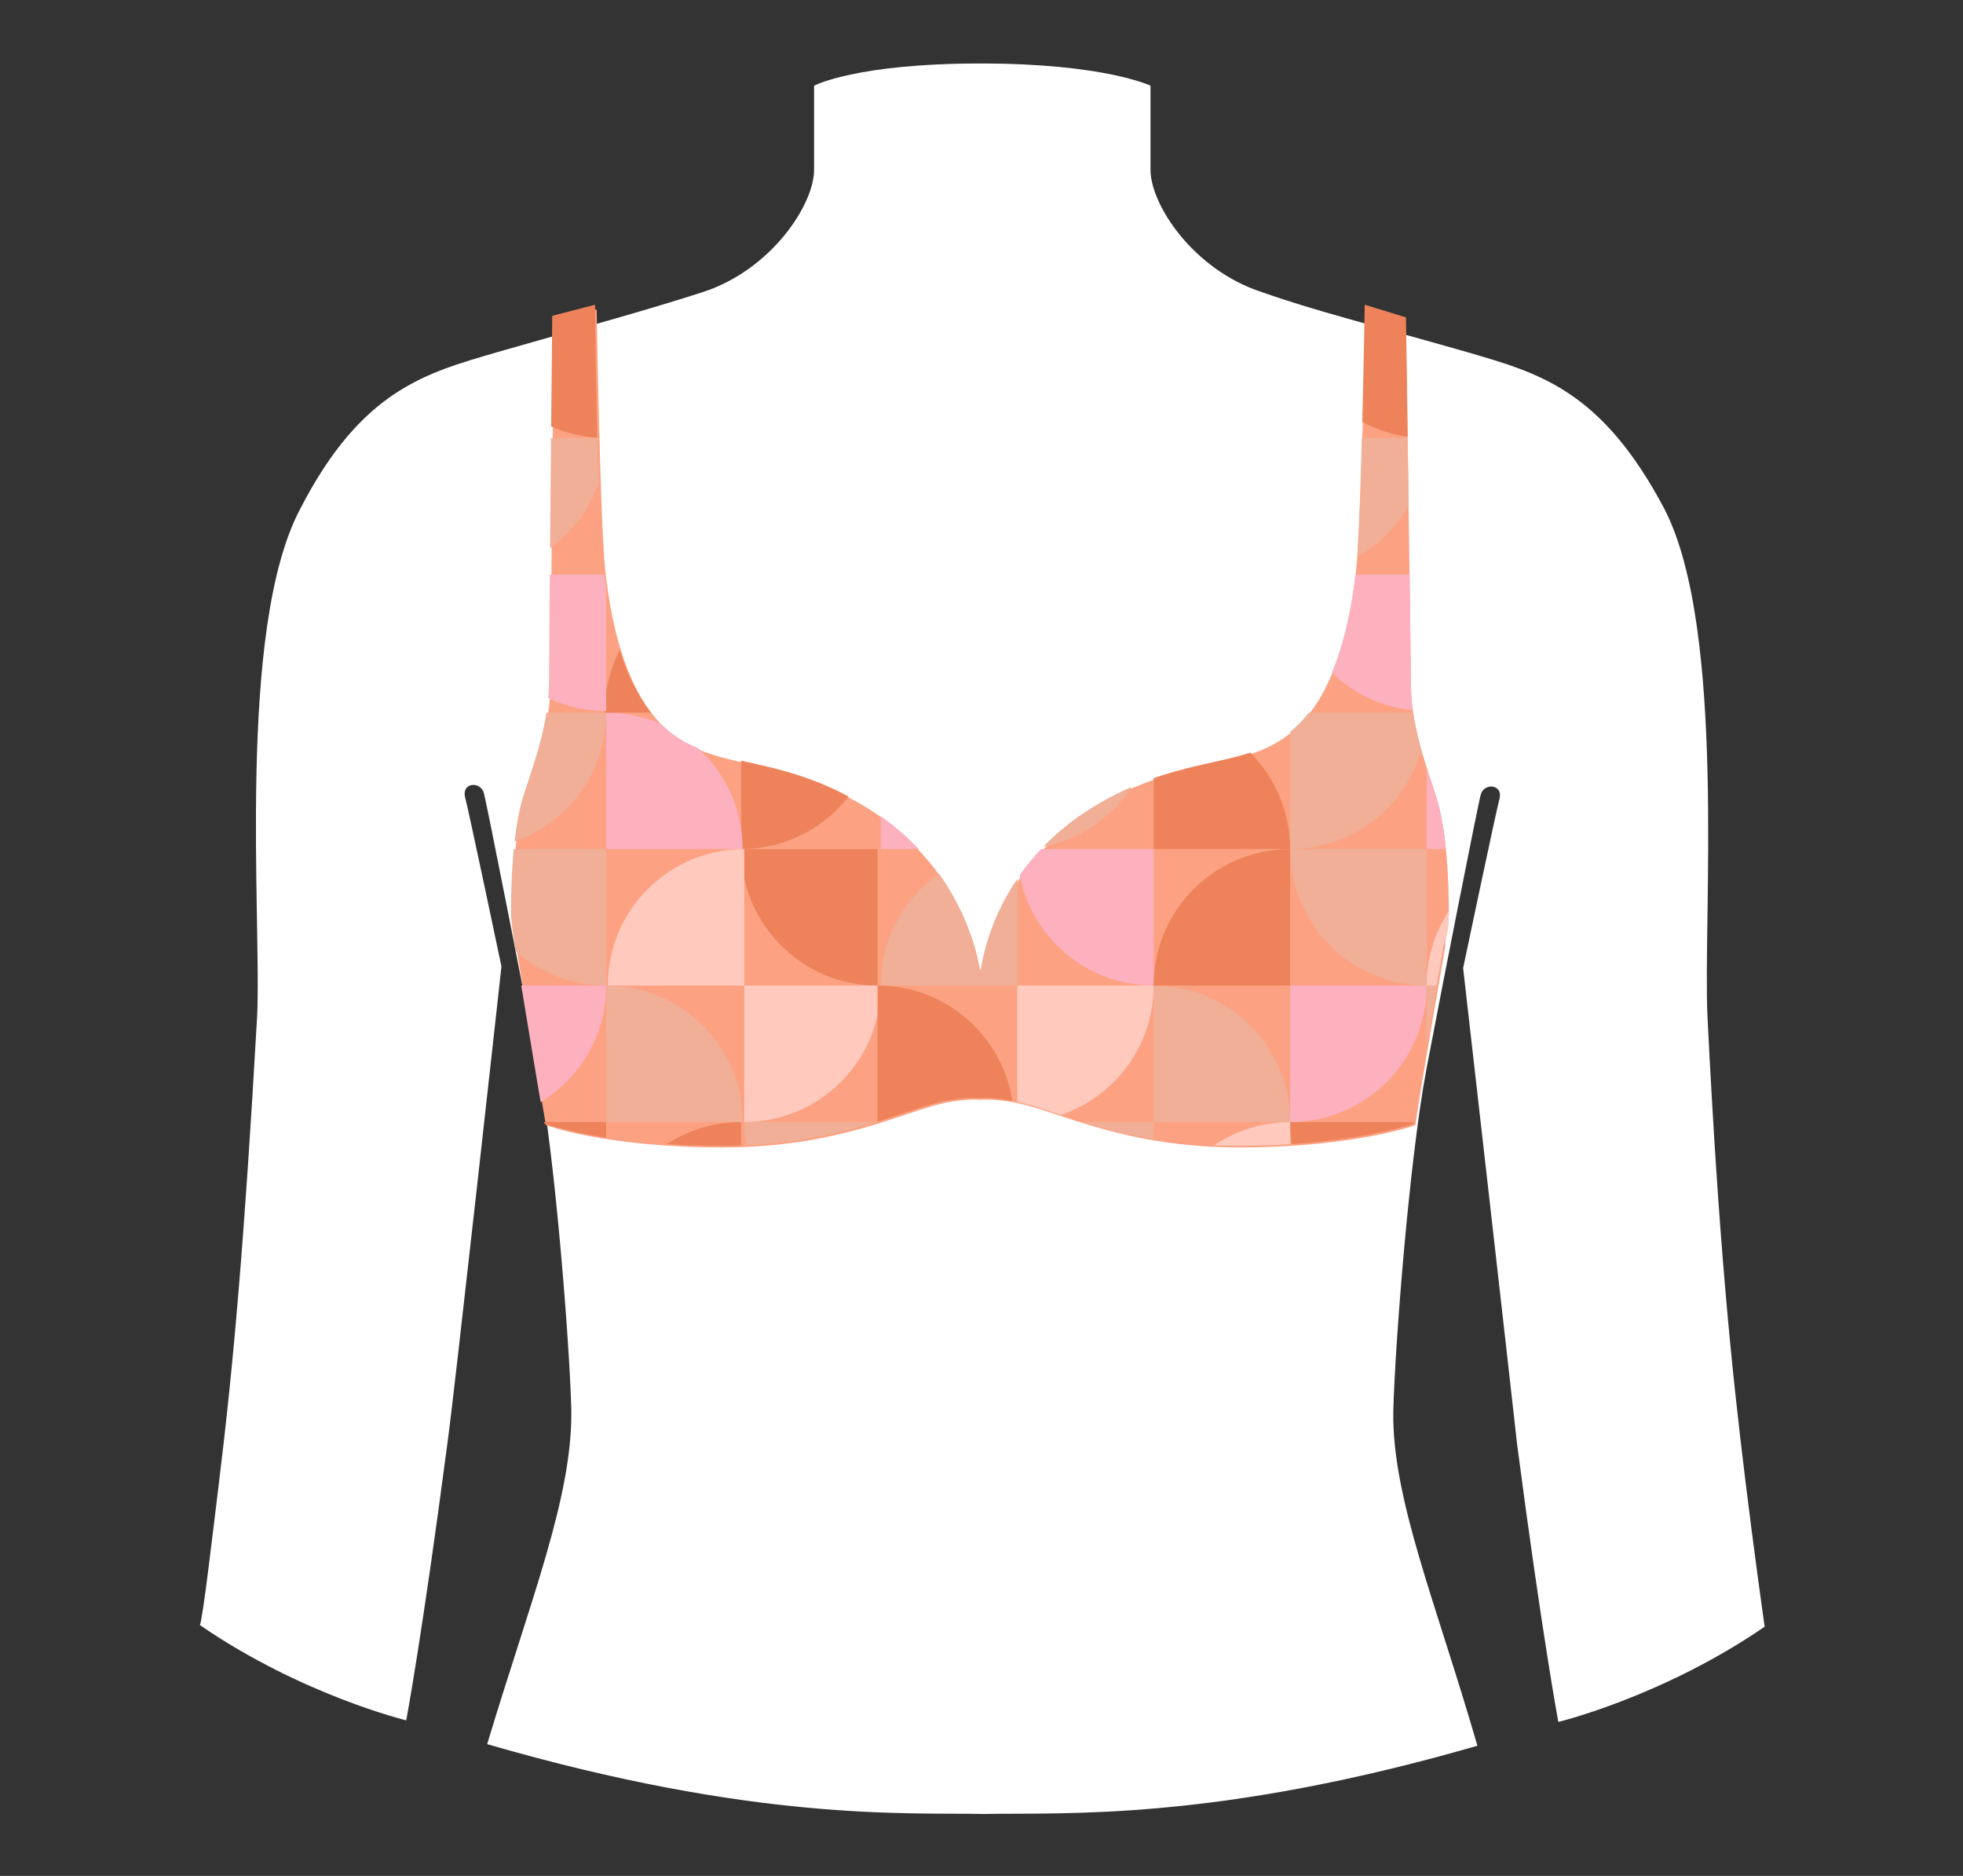 <?xml version="1.0" encoding="utf-8"?>
<!-- Generator: Adobe Illustrator 27.2.0, SVG Export Plug-In . SVG Version: 6.00 Build 0)  -->
<svg version="1.1" id="レイヤー_1" xmlns="http://www.w3.org/2000/svg" xmlns:xlink="http://www.w3.org/1999/xlink" x="0px"
	 y="0px" viewBox="0 0 123.7 118.2" style="enable-background:new 0 0 123.7 118.2;" xml:space="preserve">
<rect x="0" y="0" width="123.7" height="118.2" fill="#333333" stroke="none"/>
<style type="text/css">
	.st0{fill:#FFFFFF;}
	.st1{fill:#FCA283;}
	.st2{clip-path:url(#SVGID_00000137831547215268908350000015237939444678551205_);}
	.st3{clip-path:url(#SVGID_00000042721925043798697890000006626982668248033430_);}
	.st4{fill:#EE835B;}
	.st5{clip-path:url(#SVGID_00000091696094669461679690000013702180128382290354_);}
	.st6{fill:#F0AF96;}
	.st7{fill:#FFC9BD;}
	.st8{fill:#FDB0BE;}
	.st9{fill:#E67952;}
	.st10{clip-path:url(#SVGID_00000055684669152185574740000003478061113157839232_);}
	.st11{clip-path:url(#SVGID_00000079444137128492500990000012194058159713223569_);}
	.st12{clip-path:url(#SVGID_00000135648602527583193680000006735624934818042756_);}
	.st13{clip-path:url(#SVGID_00000045614409051396773990000007148675061868847295_);}
	.st14{clip-path:url(#SVGID_00000143583698616959641300000001395426327465250432_);}
	.st15{clip-path:url(#SVGID_00000056411694450675962870000017595323657207086015_);}
</style>
<g id="手入れ">
	<path class="st0" d="M110,93.4c-0.9-7.3-1.7-15.2-2.4-29.3c-0.3-6.1,1.2-24.4-2.7-32c-4-7.6-8-8.6-12.4-9.9
		c-6.3-1.8-9.6-2.6-13-3.8c-4.3-1.4-7-5.5-7-7.7V5.4c0,0-2.9-1.4-10.7-1.4c-7.9,0-10.5,1.4-10.5,1.4v5.3c0,2.2-2.7,6.3-7,7.7
		c-3.4,1.1-6.7,2-13,3.8c-4.4,1.3-8.5,2.3-12.4,9.9c-4,7.6-2.4,25.9-2.7,32c-0.8,14.1-1.5,22-2.4,29.3c-0.5,4.1-1,8.4-1.2,9
		c6.4,4.4,13,6,13,6s1-5.3,2.6-17.5c0.4-2.8,3.4-30,3.4-30s-2.1-10-2.3-10.7c-0.2-0.9,1-1,1.2-0.2s2.3,11.4,3.4,17.2
		s2,17.6,2.1,21.6c0.1,5.5-2.6,12.1-5.3,21.1c16.9,4.9,26.4,4.3,31.3,4.4c5-0.1,14.5,0.5,31.1-4.3c-2.6-9-5.4-15.6-5.3-21.1
		c0.1-4,1-15.8,2.1-21.6s3.2-16.4,3.4-17.2s1.4-0.7,1.2,0.2C94.3,51,92.2,61,92.2,61s3.1,27.2,3.4,30c1.6,12.2,2.6,17.5,2.6,17.5
		s6.6-1.6,13-6C111.1,101.8,110.5,97.5,110,93.4L110,93.4z"/>
	<path class="st1" d="M60.6,61.3L60.6,61.3l-28.1-1.8c0,0,1.7,10.3,1.9,11.4c0,0,3.8,1.4,11.1,1.4s11.3-2.2,14-2.8
		c1.5-0.3,2.3-0.2,2.3-0.2s0.8-0.1,2.3,0.2c2.8,0.6,6.8,2.8,14,2.8s11.1-1.4,11.1-1.4c0.1-1.1,1.9-11.4,1.9-11.4L60.6,61.3z"/>
	<path class="st1" d="M61.8,61.5c0.7,2.3,4.8,7.4,9.2,8.8s10.3,0.7,14.7-2.5s5.6-8.4,5.6-10.2c0-1.9-0.1-5.2-0.8-7.4
		s-1.6-4.5-1.6-7.3s-0.3-21.7-0.3-21.7H86c0,0-0.2,10.7-0.5,14.3c-0.6,6.2-2.4,9.7-4.9,11.2c-2.9,1.8-6.6,1.1-11.8,4.3
		C62.3,55.2,61.8,61.5,61.8,61.5L61.8,61.5z"/>
	<path class="st1" d="M61.8,61.5c-0.7,2.3-4.8,7.4-9.2,8.8c-4.4,1.4-10.3,0.7-14.7-2.5c-4.4-3.2-5.6-8.4-5.6-10.2
		c0-1.9,0.1-5.2,0.8-7.4s1.6-4.5,1.6-7.3s0.2-22.7,0.2-22.7l2.7-0.7c0,0,0.2,12.4,0.5,16c0.6,6.2,2.4,9.7,4.9,11.2
		c2.9,1.8,6.6,1.1,11.8,4.3C61.3,55.2,61.8,61.5,61.8,61.5z"/>
	<g>
		<g>
			<defs>
				<path id="SVGID_1_" d="M91.3,57.6c0-1.9-0.1-5.2-0.8-7.4s-1.6-4.5-1.6-7.3S88.6,20,88.6,20L86,19.2c0,0-0.2,12.6-0.5,16.2
					c-0.6,6.2-2.4,9.7-4.9,11.2c-2.9,1.8-6.6,1.1-11.8,4.3c-5.8,3.6-6.8,9-7,10.2h-0.1c-0.2-1.2-1.2-6.6-7-10.2
					c-5.1-3.2-8.8-2.5-11.8-4.3c-2.5-1.5-4.3-5-4.9-11.2c-0.4-3.6-0.5-16.2-0.5-16.2l-2.7,0.7c0,0-0.2,20.1-0.2,22.9
					c0,2.8-0.9,5.1-1.6,7.3s-0.8,5.5-0.8,7.4c0,0.5,0.1,1.1,0.2,1.9c0,0,1.7,10.3,1.9,11.4c0,0,3.8,1.4,11.1,1.4
					c7.3,0,11.3-2.2,14-2.8c1.5-0.3,2.3-0.2,2.3-0.2s0.8-0.1,2.3,0.2c2.8,0.6,6.8,2.8,14,2.8s11.1-1.4,11.1-1.4
					c0.1-1.1,1.9-11.4,1.9-11.4C91.3,58.7,91.3,58.1,91.3,57.6L91.3,57.6z"/>
			</defs>
			<clipPath id="SVGID_00000051384224092802091310000003831261847897355673_">
				<use xlink:href="#SVGID_1_"  style="overflow:visible;"/>
			</clipPath>
			<g style="clip-path:url(#SVGID_00000051384224092802091310000003831261847897355673_);">
				<g>
					<g>
						<defs>
							<rect id="SVGID_00000160167780541073821000000005700584318399378860_" x="89.9" y="10.4" width="51.7" height="68.9"/>
						</defs>
						<clipPath id="SVGID_00000115517318127766371370000006227733126295196544_">
							<use xlink:href="#SVGID_00000160167780541073821000000005700584318399378860_"  style="overflow:visible;"/>
						</clipPath>
						<g style="clip-path:url(#SVGID_00000115517318127766371370000006227733126295196544_);">
							<path class="st4" d="M150,79.3h-8.6c0-4.8,3.9-8.6,8.6-8.6V79.3z M141.4,36.2v-8.6c4.8,0,8.6,3.9,8.6,8.6H141.4z M150,44.9
								h-8.6c0-4.8,3.9-8.6,8.6-8.6V44.9z"/>
							<path class="st4" d="M150,27.6h-8.6c0-4.8,3.9-8.6,8.6-8.6V27.6z"/>
						</g>
					</g>
				</g>
				<g>
					<g>
						<defs>
							<rect id="SVGID_00000156579999559280490080000008381207299492175774_" x="89.9" y="10.4" width="51.7" height="68.9"/>
						</defs>
						<clipPath id="SVGID_00000074405958956457479640000010344568768612726714_">
							<use xlink:href="#SVGID_00000156579999559280490080000008381207299492175774_"  style="overflow:visible;"/>
						</clipPath>
						<g style="clip-path:url(#SVGID_00000074405958956457479640000010344568768612726714_);">
							<path class="st6" d="M107.1,70.7v8.6c-4.8,0-8.6-3.9-8.6-8.6H107.1z"/>
							<path class="st7" d="M98.5,62.1h8.6c0,4.8-3.9,8.6-8.6,8.6V62.1z"/>
							<path class="st6" d="M89.9,70.7v-8.6c4.8,0,8.6,3.9,8.6,8.6H89.9z"/>
							<path class="st4" d="M98.3,79.3h-8.6c0-4.8,3.9-8.6,8.6-8.6V79.3z M107,53.5v8.6c-4.8,0-8.6-3.9-8.6-8.6
								C98.4,53.5,107,53.5,107,53.5z M98.3,44.9h8.6c0,4.8-3.9,8.6-8.6,8.6V44.9z"/>
							<path class="st8" d="M89.9,53.5v-8.6c4.8,0,8.6,3.9,8.6,8.6C98.5,53.5,89.9,53.5,89.9,53.5z"/>
							<path class="st7" d="M98.5,62.1h-8.6c0-4.8,3.9-8.6,8.6-8.6C98.5,53.5,98.5,62.1,98.5,62.1z"/>
							<path class="st6" d="M107.1,36.2v8.6c-4.8,0-8.6-3.9-8.6-8.6H107.1z"/>
							<path class="st8" d="M98.5,27.6h8.6c0,4.8-3.9,8.6-8.6,8.6V27.6z"/>
							<path class="st4" d="M89.7,36.2v-8.6c4.8,0,8.6,3.9,8.6,8.6H89.7z M98.3,44.9h-8.6c0-4.8,3.9-8.6,8.6-8.6V44.9z"/>
							<path class="st6" d="M107.1,19v8.6c-4.8,0-8.6-3.9-8.6-8.6H107.1z"/>
							<path class="st7" d="M98.5,10.4h8.6c0,4.8-3.9,8.6-8.6,8.6V10.4z"/>
							<path class="st8" d="M89.9,19v-8.6c4.8,0,8.6,3.9,8.6,8.6H89.9z"/>
							<path class="st4" d="M98.3,27.6h-8.6c0-4.8,3.9-8.6,8.6-8.6V27.6z"/>
							<path class="st6" d="M124.4,70.7v8.6c-4.8,0-8.6-3.9-8.6-8.6H124.4z"/>
							<path class="st7" d="M115.8,62.1h8.6c0,4.8-3.9,8.6-8.6,8.6V62.1z"/>
							<path class="st4" d="M107,70.7v-8.6c4.8,0,8.6,3.9,8.6,8.6H107z"/>
							<path class="st8" d="M115.8,79.3h-8.6c0-4.8,3.9-8.6,8.6-8.6V79.3z M124.4,53.5v8.6c-4.8,0-8.6-3.9-8.6-8.6
								C115.8,53.5,124.4,53.5,124.4,53.5z"/>
							<path class="st6" d="M115.8,44.9h8.6c0,4.8-3.9,8.6-8.6,8.6V44.9z"/>
							<path class="st8" d="M107.1,53.5v-8.6c4.8,0,8.6,3.9,8.6,8.6C115.7,53.5,107.1,53.5,107.1,53.5z"/>
							<path class="st6" d="M115.8,62.1h-8.6c0-4.8,3.9-8.6,8.6-8.6C115.8,53.5,115.8,62.1,115.8,62.1z"/>
							<path class="st7" d="M124.4,36.2v8.6c-4.8,0-8.6-3.9-8.6-8.6H124.4z"/>
							<path class="st4" d="M115.8,27.6h8.6c0,4.8-3.9,8.6-8.6,8.6V27.6z M107,36.2v-8.6c4.8,0,8.6,3.9,8.6,8.6H107z"/>
							<path class="st9" d="M115.8,44.9h-8.6c0-4.8,3.9-8.6,8.6-8.6V44.9z"/>
							<path class="st8" d="M124.4,19v8.6c-4.8,0-8.6-3.9-8.6-8.6H124.4z"/>
							<path class="st4" d="M115.6,10.4h8.6c0,4.8-3.9,8.6-8.6,8.6V10.4z"/>
							<path class="st6" d="M107.1,19v-8.6c4.8,0,8.6,3.9,8.6,8.6H107.1z"/>
							<path class="st7" d="M115.8,27.6h-8.6c0-4.8,3.9-8.6,8.6-8.6V27.6z"/>
							<path class="st4" d="M141.6,70.7v8.6c-4.8,0-8.6-3.9-8.6-8.6H141.6z"/>
							<path class="st8" d="M133,62.1h8.6c0,4.8-3.9,8.6-8.6,8.6V62.1z"/>
							<path class="st6" d="M124.4,70.7v-8.6c4.8,0,8.6,3.9,8.6,8.6H124.4z"/>
							<path class="st7" d="M133,79.3h-8.6c0-4.8,3.9-8.6,8.6-8.6V79.3z"/>
							<path class="st6" d="M141.6,53.5v8.6c-4.8,0-8.6-3.9-8.6-8.6C133,53.5,141.6,53.5,141.6,53.5z M133,44.9h8.6
								c0,4.8-3.9,8.6-8.6,8.6V44.9z"/>
							<path class="st4" d="M124.4,53.5v-8.6c4.8,0,8.6,3.9,8.6,8.6C133,53.5,124.4,53.5,124.4,53.5z"/>
							<path class="st4" d="M133,62.1h-8.6c0-4.8,3.9-8.6,8.6-8.6C133,53.5,133,62.1,133,62.1z"/>
							<path class="st8" d="M141.6,36.2v8.6c-4.8,0-8.6-3.9-8.6-8.6H141.6z"/>
							<path class="st6" d="M133,27.6h8.6c0,4.8-3.9,8.6-8.6,8.6V27.6z"/>
							<path class="st8" d="M124.4,36.2v-8.6c4.8,0,8.6,3.9,8.6,8.6H124.4z"/>
							<path class="st4" d="M133,44.9h-8.6c0-4.8,3.9-8.6,8.6-8.6V44.9z M141.6,19v8.6c-4.8,0-8.6-3.9-8.6-8.6H141.6z"/>
							<path class="st8" d="M133,10.4h8.6c0,4.8-3.9,8.6-8.6,8.6V10.4z"/>
							<path class="st6" d="M124.4,19v-8.6c4.8,0,8.6,3.9,8.6,8.6H124.4z"/>
							<path class="st7" d="M133,27.6h-8.6c0-4.8,3.9-8.6,8.6-8.6V27.6z"/>
						</g>
					</g>
				</g>
			</g>
		</g>
	</g>
	<g>
		<g>
			<defs>
				<path id="SVGID_00000009560641992546208330000011192137295389008799_" d="M91.3,57.6c0-1.9-0.1-5.2-0.8-7.4s-1.6-4.5-1.6-7.3
					S88.6,20,88.6,20L86,19.2c0,0-0.2,12.6-0.5,16.2c-0.6,6.2-2.4,9.7-4.9,11.2c-2.9,1.8-6.6,1.1-11.8,4.3c-5.8,3.6-6.8,9-7,10.2
					h-0.1c-0.2-1.2-1.2-6.6-7-10.2c-5.1-3.2-8.8-2.5-11.8-4.3c-2.5-1.5-4.3-5-4.9-11.2c-0.4-3.6-0.5-16.2-0.5-16.2l-2.7,0.7
					c0,0-0.2,20.1-0.2,22.9c0,2.8-0.9,5.1-1.6,7.3s-0.8,5.5-0.8,7.4c0,0.5,0.1,1.1,0.2,1.9c0,0,1.7,10.3,1.9,11.4
					c0,0,3.8,1.4,11.1,1.4c7.3,0,11.3-2.2,14-2.8c1.5-0.3,2.3-0.2,2.3-0.2s0.8-0.1,2.3,0.2c2.8,0.6,6.8,2.8,14,2.8
					s11.1-1.4,11.1-1.4c0.1-1.1,1.9-11.4,1.9-11.4C91.3,58.7,91.3,58.1,91.3,57.6L91.3,57.6z"/>
			</defs>
			<clipPath id="SVGID_00000070838795357449362770000012540014077485862070_">
				<use xlink:href="#SVGID_00000009560641992546208330000011192137295389008799_"  style="overflow:visible;"/>
			</clipPath>
			<g style="clip-path:url(#SVGID_00000070838795357449362770000012540014077485862070_);">
				<g>
					<g>
						<defs>
							<rect id="SVGID_00000047763390802409305120000017075978448754050745_" x="38.2" y="10.4" width="51.7" height="68.9"/>
						</defs>
						<clipPath id="SVGID_00000098904858156830998700000005088580764489496449_">
							<use xlink:href="#SVGID_00000047763390802409305120000017075978448754050745_"  style="overflow:visible;"/>
						</clipPath>
						<g style="clip-path:url(#SVGID_00000098904858156830998700000005088580764489496449_);">
							<path class="st4" d="M98.3,79.3h-8.6c0-4.8,3.9-8.6,8.6-8.6V79.3z M89.7,36.2v-8.6c4.8,0,8.6,3.9,8.6,8.6H89.7z M98.3,44.9
								h-8.6c0-4.8,3.9-8.6,8.6-8.6V44.9z"/>
							<path class="st4" d="M98.3,27.6h-8.6c0-4.8,3.9-8.6,8.6-8.6V27.6z"/>
						</g>
					</g>
				</g>
				<g>
					<g>
						<defs>
							<rect id="SVGID_00000130617626645829336290000009734427337808092074_" x="38.2" y="10.4" width="51.7" height="68.9"/>
						</defs>
						<clipPath id="SVGID_00000060724895762365735580000006749766084765264769_">
							<use xlink:href="#SVGID_00000130617626645829336290000009734427337808092074_"  style="overflow:visible;"/>
						</clipPath>
						<g style="clip-path:url(#SVGID_00000060724895762365735580000006749766084765264769_);">
							<path class="st6" d="M55.5,70.7v8.6c-4.8,0-8.6-3.9-8.6-8.6H55.5z"/>
							<path class="st7" d="M46.9,62.1h8.6c0,4.8-3.9,8.6-8.6,8.6V62.1z"/>
							<path class="st6" d="M38.2,70.7v-8.6c4.8,0,8.6,3.9,8.6,8.6H38.2z"/>
							<path class="st4" d="M46.7,79.3h-8.6c0-4.8,3.9-8.6,8.6-8.6V79.3z M55.3,53.5v8.6c-4.8,0-8.6-3.9-8.6-8.6
								C46.7,53.5,55.3,53.5,55.3,53.5z M46.7,44.9h8.6c0,4.8-3.9,8.6-8.6,8.6V44.9z"/>
							<path class="st8" d="M38.2,53.5v-8.6c4.8,0,8.6,3.9,8.6,8.6C46.8,53.5,38.2,53.5,38.2,53.5z"/>
							<path class="st7" d="M46.9,62.1h-8.6c0-4.8,3.9-8.6,8.6-8.6C46.9,53.5,46.9,62.1,46.9,62.1z"/>
							<path class="st6" d="M55.5,36.2v8.6c-4.8,0-8.6-3.9-8.6-8.6H55.5z"/>
							<path class="st8" d="M46.9,27.6h8.6c0,4.8-3.9,8.6-8.6,8.6V27.6z"/>
							<path class="st4" d="M38.1,36.2v-8.6c4.8,0,8.6,3.9,8.6,8.6H38.1z M46.7,44.9h-8.6c0-4.8,3.9-8.6,8.6-8.6V44.9z"/>
							<path class="st6" d="M55.5,19v8.6c-4.8,0-8.6-3.9-8.6-8.6H55.5z"/>
							<path class="st7" d="M46.9,10.4h8.6c0,4.8-3.9,8.6-8.6,8.6V10.4z"/>
							<path class="st8" d="M38.2,19v-8.6c4.8,0,8.6,3.9,8.6,8.6H38.2z"/>
							<path class="st4" d="M46.7,27.6h-8.6c0-4.8,3.9-8.6,8.6-8.6V27.6z"/>
							<path class="st6" d="M72.7,70.7v8.6c-4.8,0-8.6-3.9-8.6-8.6H72.7z"/>
							<path class="st7" d="M64.1,62.1h8.6c0,4.8-3.9,8.6-8.6,8.6V62.1z"/>
							<path class="st4" d="M55.3,70.7v-8.6c4.8,0,8.6,3.9,8.6,8.6H55.3z"/>
							<path class="st8" d="M64.1,79.3h-8.6c0-4.8,3.9-8.6,8.6-8.6V79.3z M72.7,53.5v8.6c-4.8,0-8.6-3.9-8.6-8.6
								C64.1,53.5,72.7,53.5,72.7,53.5z"/>
							<path class="st6" d="M64.1,44.9h8.6c0,4.8-3.9,8.6-8.6,8.6V44.9z"/>
							<path class="st8" d="M55.5,53.5v-8.6c4.8,0,8.6,3.9,8.6,8.6C64.1,53.5,55.5,53.5,55.5,53.5z"/>
							<path class="st6" d="M64.1,62.1h-8.6c0-4.8,3.9-8.6,8.6-8.6C64.1,53.5,64.1,62.1,64.1,62.1z"/>
							<path class="st7" d="M72.7,36.2v8.6c-4.8,0-8.6-3.9-8.6-8.6H72.7z"/>
							<path class="st4" d="M64.1,27.6h8.6c0,4.8-3.9,8.6-8.6,8.6V27.6z M55.3,36.2v-8.6c4.8,0,8.6,3.9,8.6,8.6H55.3z"/>
							<path class="st9" d="M64.1,44.9h-8.6c0-4.8,3.9-8.6,8.6-8.6V44.9z"/>
							<path class="st8" d="M72.7,19v8.6c-4.8,0-8.6-3.9-8.6-8.6H72.7z"/>
							<path class="st4" d="M63.9,10.4h8.6c0,4.8-3.9,8.6-8.6,8.6V10.4z"/>
							<path class="st6" d="M55.5,19v-8.6c4.8,0,8.6,3.9,8.6,8.6H55.5z"/>
							<path class="st7" d="M64.1,27.6h-8.6c0-4.8,3.9-8.6,8.6-8.6V27.6z"/>
							<path class="st4" d="M89.9,70.7v8.6c-4.8,0-8.6-3.9-8.6-8.6H89.9z"/>
							<path class="st8" d="M81.3,62.1h8.6c0,4.8-3.9,8.6-8.6,8.6V62.1z"/>
							<path class="st6" d="M72.7,70.7v-8.6c4.8,0,8.6,3.9,8.6,8.6H72.7z"/>
							<path class="st7" d="M81.3,79.3h-8.6c0-4.8,3.9-8.6,8.6-8.6V79.3z"/>
							<path class="st6" d="M89.9,53.5v8.6c-4.8,0-8.6-3.9-8.6-8.6C81.3,53.5,89.9,53.5,89.9,53.5z M81.3,44.9h8.6
								c0,4.8-3.9,8.6-8.6,8.6V44.9z"/>
							<path class="st4" d="M72.7,53.5v-8.6c4.8,0,8.6,3.9,8.6,8.6C81.3,53.5,72.7,53.5,72.7,53.5z"/>
							<path class="st4" d="M81.3,62.1h-8.6c0-4.8,3.9-8.6,8.6-8.6C81.3,53.5,81.3,62.1,81.3,62.1z"/>
							<path class="st8" d="M89.9,36.2v8.6c-4.8,0-8.6-3.9-8.6-8.6H89.9z"/>
							<path class="st6" d="M81.3,27.6h8.6c0,4.8-3.9,8.6-8.6,8.6V27.6z"/>
							<path class="st8" d="M72.7,36.2v-8.6c4.8,0,8.6,3.9,8.6,8.6H72.7z"/>
							<path class="st4" d="M81.3,44.9h-8.6c0-4.8,3.9-8.6,8.6-8.6V44.9z M89.9,19v8.6c-4.8,0-8.6-3.9-8.6-8.6H89.9z"/>
							<path class="st8" d="M81.3,10.4h8.6c0,4.8-3.9,8.6-8.6,8.6V10.4z"/>
							<path class="st6" d="M72.7,19v-8.6c4.8,0,8.6,3.9,8.6,8.6H72.7z"/>
							<path class="st7" d="M81.3,27.6h-8.6c0-4.8,3.9-8.6,8.6-8.6V27.6z"/>
						</g>
					</g>
				</g>
			</g>
		</g>
	</g>
	<g>
		<g>
			<defs>
				<path id="SVGID_00000137102038205711829170000015099692287261468301_" d="M91.3,57.6c0-1.9-0.1-5.2-0.8-7.4s-1.6-4.5-1.6-7.3
					S88.6,20,88.6,20L86,19.2c0,0-0.2,12.6-0.5,16.2c-0.6,6.2-2.4,9.7-4.9,11.2c-2.9,1.8-6.6,1.1-11.8,4.3c-5.8,3.6-6.8,9-7,10.2
					h-0.1c-0.2-1.2-1.2-6.6-7-10.2c-5.1-3.2-8.8-2.5-11.8-4.3c-2.5-1.5-4.3-5-4.9-11.2c-0.4-3.6-0.5-16.2-0.5-16.2l-2.7,0.7
					c0,0-0.2,20.1-0.2,22.9c0,2.8-0.9,5.1-1.6,7.3s-0.8,5.5-0.8,7.4c0,0.5,0.1,1.1,0.2,1.9c0,0,1.7,10.3,1.9,11.4
					c0,0,3.8,1.4,11.1,1.4c7.3,0,11.3-2.2,14-2.8c1.5-0.3,2.3-0.2,2.3-0.2s0.8-0.1,2.3,0.2c2.8,0.6,6.8,2.8,14,2.8
					s11.1-1.4,11.1-1.4c0.1-1.1,1.9-11.4,1.9-11.4C91.3,58.7,91.3,58.1,91.3,57.6L91.3,57.6z"/>
			</defs>
			<clipPath id="SVGID_00000083051087040264223290000002159690620863578550_">
				<use xlink:href="#SVGID_00000137102038205711829170000015099692287261468301_"  style="overflow:visible;"/>
			</clipPath>
			<g style="clip-path:url(#SVGID_00000083051087040264223290000002159690620863578550_);">
				<g>
					<g>
						<defs>
							<rect id="SVGID_00000004508115501836437840000002830663257538736311_" x="-13.4" y="10.4" width="51.7" height="68.9"/>
						</defs>
						<clipPath id="SVGID_00000055690317418056339510000014795608503964690863_">
							<use xlink:href="#SVGID_00000004508115501836437840000002830663257538736311_"  style="overflow:visible;"/>
						</clipPath>
						<g style="clip-path:url(#SVGID_00000055690317418056339510000014795608503964690863_);">
							<path class="st4" d="M46.7,79.3h-8.6c0-4.8,3.9-8.6,8.6-8.6V79.3z M38.1,36.2v-8.6c4.8,0,8.6,3.9,8.6,8.6H38.1z M46.7,44.9
								h-8.6c0-4.8,3.9-8.6,8.6-8.6V44.9z"/>
							<path class="st4" d="M46.7,27.6h-8.6c0-4.8,3.9-8.6,8.6-8.6V27.6z"/>
						</g>
					</g>
				</g>
				<g>
					<g>
						<defs>
							<rect id="SVGID_00000139259218231968064420000000243012108423987100_" x="-13.4" y="10.4" width="51.7" height="68.9"/>
						</defs>
						<clipPath id="SVGID_00000177477181547599955960000015868114580623152060_">
							<use xlink:href="#SVGID_00000139259218231968064420000000243012108423987100_"  style="overflow:visible;"/>
						</clipPath>
						<g style="clip-path:url(#SVGID_00000177477181547599955960000015868114580623152060_);">
							<path class="st6" d="M3.8,70.7v8.6c-4.8,0-8.6-3.9-8.6-8.6H3.8z"/>
							<path class="st7" d="M-4.8,62.1h8.6c0,4.8-3.9,8.6-8.6,8.6V62.1z"/>
							<path class="st6" d="M-13.4,70.7v-8.6c4.8,0,8.6,3.9,8.6,8.6H-13.4z"/>
							<path class="st4" d="M-5,79.3h-8.6c0-4.8,3.9-8.6,8.6-8.6V79.3z M3.6,53.5v8.6c-4.8,0-8.6-3.9-8.6-8.6
								C-5,53.5,3.6,53.5,3.6,53.5z M-5,44.9h8.6c0,4.8-3.9,8.6-8.6,8.6V44.9z"/>
							<path class="st8" d="M-13.4,53.5v-8.6c4.8,0,8.6,3.9,8.6,8.6C-4.8,53.5-13.4,53.5-13.4,53.5z"/>
							<path class="st7" d="M-4.8,62.1h-8.6c0-4.8,3.9-8.6,8.6-8.6C-4.8,53.5-4.8,62.1-4.8,62.1z"/>
							<path class="st6" d="M3.8,36.2v8.6c-4.8,0-8.6-3.9-8.6-8.6H3.8z"/>
							<path class="st8" d="M-4.8,27.6h8.6c0,4.8-3.9,8.6-8.6,8.6V27.6z"/>
							<path class="st4" d="M-13.6,36.2v-8.6c4.8,0,8.6,3.9,8.6,8.6H-13.6z M-5,44.9h-8.6c0-4.8,3.9-8.6,8.6-8.6V44.9z"/>
							<path class="st6" d="M3.8,19v8.6c-4.8,0-8.6-3.9-8.6-8.6H3.8z"/>
							<path class="st7" d="M-4.8,10.4h8.6c0,4.8-3.9,8.6-8.6,8.6V10.4z"/>
							<path class="st8" d="M-13.4,19v-8.6c4.8,0,8.6,3.9,8.6,8.6H-13.4z"/>
							<path class="st4" d="M-5,27.6h-8.6c0-4.8,3.9-8.6,8.6-8.6V27.6z"/>
							<path class="st6" d="M21,70.7v8.6c-4.8,0-8.6-3.9-8.6-8.6H21z"/>
							<path class="st7" d="M12.4,62.1H21c0,4.8-3.9,8.6-8.6,8.6V62.1z"/>
							<path class="st4" d="M3.6,70.7v-8.6c4.8,0,8.6,3.9,8.6,8.6H3.6z"/>
							<path class="st8" d="M12.4,79.3H3.8c0-4.8,3.9-8.6,8.6-8.6V79.3z M21,53.5v8.6c-4.8,0-8.6-3.9-8.6-8.6
								C12.4,53.5,21,53.5,21,53.5z"/>
							<path class="st6" d="M12.4,44.9H21c0,4.8-3.9,8.6-8.6,8.6V44.9z"/>
							<path class="st8" d="M3.8,53.5v-8.6c4.8,0,8.6,3.9,8.6,8.6C12.4,53.5,3.8,53.5,3.8,53.5z"/>
							<path class="st6" d="M12.4,62.1H3.8c0-4.8,3.9-8.6,8.6-8.6C12.4,53.5,12.4,62.1,12.4,62.1z"/>
							<path class="st7" d="M21,36.2v8.6c-4.8,0-8.6-3.9-8.6-8.6H21z"/>
							<path class="st4" d="M12.4,27.6H21c0,4.8-3.9,8.6-8.6,8.6V27.6z M3.6,36.2v-8.6c4.8,0,8.6,3.9,8.6,8.6H3.6z"/>
							<path class="st9" d="M12.4,44.9H3.8c0-4.8,3.9-8.6,8.6-8.6V44.9z"/>
							<path class="st8" d="M21,19v8.6c-4.8,0-8.6-3.9-8.6-8.6H21z"/>
							<path class="st4" d="M12.2,10.4h8.6c0,4.8-3.9,8.6-8.6,8.6V10.4z"/>
							<path class="st6" d="M3.8,19v-8.6c4.8,0,8.6,3.9,8.6,8.6H3.8z"/>
							<path class="st7" d="M12.4,27.6H3.8c0-4.8,3.9-8.6,8.6-8.6V27.6z"/>
							<path class="st4" d="M38.2,70.7v8.6c-4.8,0-8.6-3.9-8.6-8.6H38.2z"/>
							<path class="st8" d="M29.6,62.1h8.6c0,4.8-3.9,8.6-8.6,8.6V62.1z"/>
							<path class="st6" d="M21,70.7v-8.6c4.8,0,8.6,3.9,8.6,8.6H21z"/>
							<path class="st7" d="M29.6,79.3H21c0-4.8,3.9-8.6,8.6-8.6V79.3z"/>
							<path class="st6" d="M38.2,53.5v8.6c-4.8,0-8.6-3.9-8.6-8.6C29.6,53.5,38.2,53.5,38.2,53.5z M29.6,44.9h8.6
								c0,4.8-3.9,8.6-8.6,8.6V44.9z"/>
							<path class="st4" d="M21,53.5v-8.6c4.8,0,8.6,3.9,8.6,8.6C29.6,53.5,21,53.5,21,53.5z"/>
							<path class="st4" d="M29.6,62.1H21c0-4.8,3.9-8.6,8.6-8.6C29.6,53.5,29.6,62.1,29.6,62.1z"/>
							<path class="st8" d="M38.2,36.2v8.6c-4.8,0-8.6-3.9-8.6-8.6H38.2z"/>
							<path class="st6" d="M29.6,27.6h8.6c0,4.8-3.9,8.6-8.6,8.6V27.6z"/>
							<path class="st8" d="M21,36.2v-8.6c4.8,0,8.6,3.9,8.6,8.6H21z"/>
							<path class="st4" d="M29.6,44.9H21c0-4.8,3.9-8.6,8.6-8.6V44.9z M38.2,19v8.6c-4.8,0-8.6-3.9-8.6-8.6H38.2z"/>
							<path class="st8" d="M29.6,10.4h8.6c0,4.8-3.9,8.6-8.6,8.6V10.4z"/>
							<path class="st6" d="M21,19v-8.6c4.8,0,8.6,3.9,8.6,8.6H21z"/>
							<path class="st7" d="M29.6,27.6H21c0-4.8,3.9-8.6,8.6-8.6V27.6z"/>
						</g>
					</g>
				</g>
			</g>
		</g>
	</g>
</g>
</svg>
